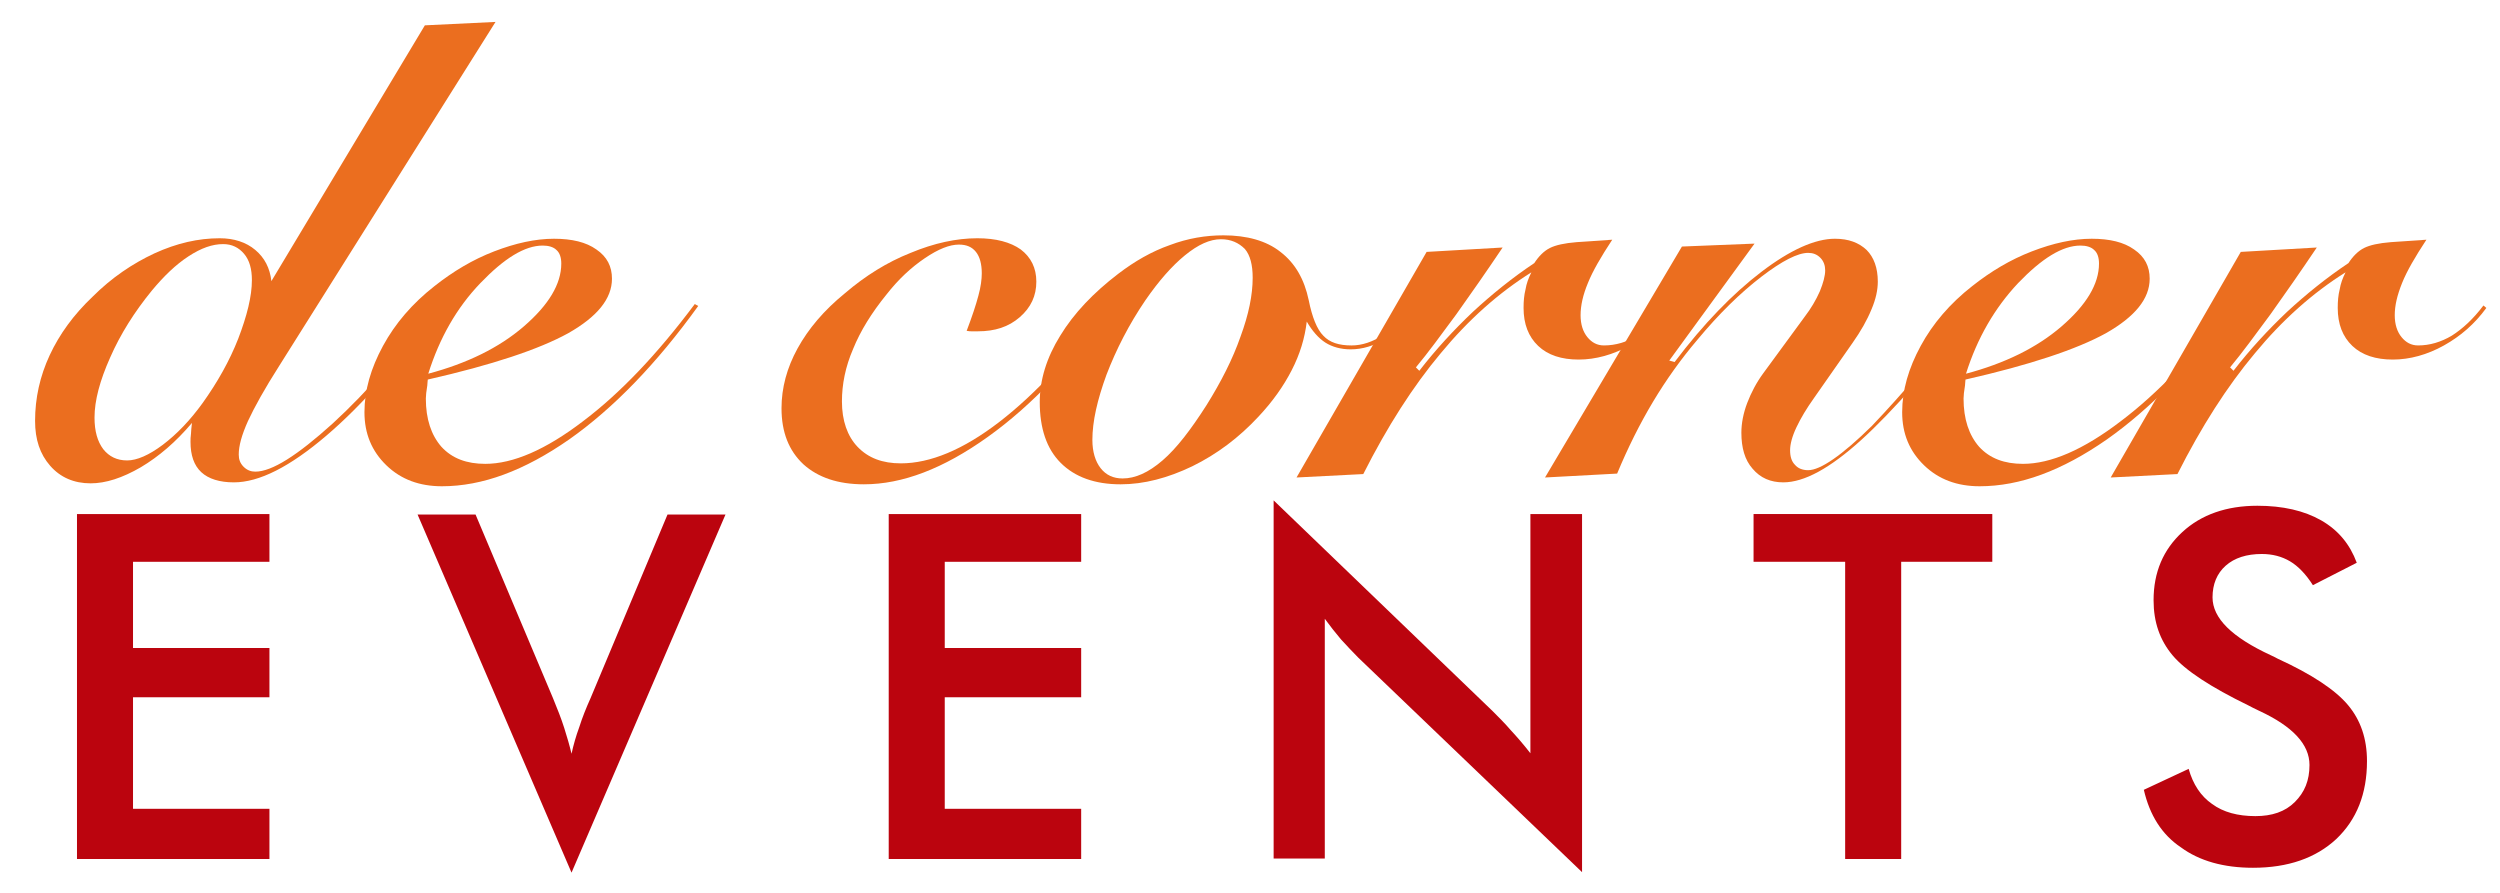 <svg xmlns="http://www.w3.org/2000/svg" xmlns:xlink="http://www.w3.org/1999/xlink" id="Layer_1" x="0px" y="0px" viewBox="0 0 513.1 183.3" style="enable-background:new 0 0 513.1 183.3;" xml:space="preserve"><style type="text/css">	.st0{fill:#EB6E1F;}	.st1{fill:#BB040E;}</style><g>	<g>		<g>			<path class="st0" d="M39.4,86.8c-3.3,3.9-6.8,6.9-10.5,9.1c-3.8,2.2-7.2,3.3-10.3,3.3c-3.4,0-6.2-1.2-8.3-3.6    c-2.1-2.4-3.1-5.4-3.1-9.2c0-4.7,1-9.2,3-13.5s4.9-8.3,8.8-12c3.9-3.9,8.2-6.8,12.7-8.9c4.6-2.1,9-3.1,13.4-3.1    c2.9,0,5.4,0.8,7.3,2.4c1.9,1.6,3,3.7,3.3,6.4L87.2,5.2l14.5-0.7L57.3,75.1c-3,4.7-5.1,8.5-6.4,11.3c-1.3,2.9-1.9,5.1-1.9,6.9    c0,1,0.3,1.8,1,2.5c0.7,0.7,1.5,1,2.4,1c3.4,0,8.6-3.3,15.9-9.9c7.2-6.6,14.4-14.9,21.6-25.1l0.8,0.5    c-8.3,11.7-16.2,20.7-23.7,27.1c-7.5,6.4-13.8,9.6-19,9.6c-2.9,0-5.2-0.7-6.7-2.1c-1.5-1.4-2.2-3.5-2.2-6.2c0-0.5,0-1,0.1-1.7    C39.2,88.5,39.3,87.7,39.4,86.8z M26.1,94.5c2,0,4.5-1.1,7.3-3.2c2.9-2.2,5.6-5,8.2-8.6c3-4.2,5.5-8.6,7.3-13.2    c1.8-4.7,2.8-8.7,2.8-12c0-2.3-0.5-4.1-1.6-5.4c-1.1-1.3-2.5-2-4.3-2c-2.2,0-4.5,0.8-7.1,2.5s-5,4-7.5,7c-3.6,4.4-6.5,9-8.6,13.8    c-2.1,4.7-3.2,8.8-3.2,12.3c0,2.8,0.6,4.9,1.8,6.5C22.4,93.7,24,94.5,26.1,94.5z"></path>			<path class="st0" d="M143.3,62.8c-8.5,11.8-17.4,21-26.5,27.4c-9.2,6.4-17.8,9.6-26.1,9.6c-4.6,0-8.4-1.4-11.4-4.3    c-3-2.9-4.5-6.5-4.5-10.9c0-4.5,1.3-9,3.8-13.6c2.5-4.6,6-8.7,10.6-12.3c3.8-3,7.8-5.4,12.2-7.1c4.4-1.7,8.5-2.6,12.3-2.6    c3.7,0,6.6,0.7,8.7,2.2c2.2,1.5,3.2,3.5,3.2,6c0,4.1-3,7.8-9,11.2c-6,3.3-15.6,6.5-28.8,9.5c0,0.3-0.1,0.7-0.1,1.2    c-0.2,1.2-0.3,2.1-0.3,2.7c0,4.2,1.1,7.5,3.2,9.9c2.2,2.4,5.2,3.5,9,3.5c5.7,0,12.4-2.9,20-8.7c7.7-5.8,15.3-13.8,23-24.1    L143.3,62.8z M87.9,76.7c7.9-2.1,14.5-5.3,19.6-9.7c5.1-4.4,7.7-8.7,7.7-12.9c0-1.2-0.3-2.2-1-2.8c-0.6-0.6-1.6-0.9-2.8-0.9    c-3.7,0-7.9,2.6-12.8,7.7C93.7,63.2,90.2,69.4,87.9,76.7z"></path>			<path class="st0" d="M198.4,67.9c1.1-2.9,1.9-5.3,2.4-7.2c0.5-1.8,0.7-3.4,0.7-4.6c0-1.9-0.4-3.4-1.2-4.4c-0.8-1-1.9-1.5-3.5-1.5    c-1.9,0-4.2,0.9-7,2.8c-2.8,1.9-5.4,4.3-7.9,7.5c-3,3.7-5.3,7.4-6.8,11.1c-1.6,3.7-2.3,7.3-2.3,10.8c0,3.9,1.1,7.1,3.2,9.3    c2.2,2.3,5.1,3.4,8.9,3.4c6,0,12.8-2.8,20.2-8.5c7.4-5.7,14.9-13.8,22.6-24.3l0.7,0.4c-8.1,11.5-16.6,20.5-25.7,27    c-9.1,6.5-17.5,9.7-25.4,9.7c-5.3,0-9.4-1.4-12.4-4.1c-3-2.8-4.5-6.6-4.5-11.5c0-4.2,1.1-8.3,3.3-12.3c2.2-4,5.4-7.8,9.7-11.3    c4.2-3.6,8.7-6.4,13.5-8.3c4.8-2,9.4-3,13.7-3c3.8,0,6.8,0.8,8.9,2.3c2.1,1.6,3.2,3.8,3.2,6.6c0,2.9-1.1,5.3-3.4,7.3    s-5.1,2.9-8.6,2.9c-0.5,0-0.9,0-1.3,0C199.2,68,198.9,68,198.4,67.9z"></path>			<path class="st0" d="M292.5,62c-2.9,3.4-5.6,5.8-8,7.4c-2.4,1.6-4.9,2.3-7.3,2.3c-2,0-3.8-0.5-5.2-1.4c-1.4-0.9-2.7-2.4-3.8-4.3    c-0.4,3.4-1.4,6.7-3.1,10c-1.7,3.3-3.9,6.4-6.8,9.5c-4,4.3-8.5,7.7-13.6,10.2c-5,2.4-9.9,3.7-14.7,3.7c-5.3,0-9.4-1.5-12.3-4.4    s-4.3-7.1-4.3-12.5c0-4.5,1.4-9.1,4.2-13.6c2.8-4.6,6.8-8.8,11.9-12.7c3.4-2.6,6.9-4.6,10.6-5.9c3.7-1.4,7.4-2,11-2    c4.8,0,8.8,1.1,11.7,3.4c3,2.3,4.9,5.6,5.8,9.9c0.7,3.5,1.7,6,3,7.3c1.3,1.4,3.2,2,5.8,2c2.1,0,4.3-0.7,6.6-2.2    c2.2-1.5,4.8-3.9,7.8-7.3L292.5,62z M250.6,49.1c-2.3,0-4.7,1.1-7.4,3.3c-2.7,2.2-5.4,5.3-8.1,9.2c-3.4,5-6,10.1-8,15.3    c-1.9,5.2-2.9,9.6-2.9,13.4c0,2.4,0.6,4.4,1.7,5.8c1.1,1.4,2.6,2.1,4.5,2.1c2.6,0,5.3-1.2,8.2-3.7c2.9-2.5,5.8-6.3,9-11.3    c3-4.8,5.4-9.5,7-14.1c1.7-4.6,2.5-8.6,2.5-12.1c0-2.6-0.5-4.6-1.6-5.9C254.2,49.8,252.6,49.1,250.6,49.1z"></path>			<path class="st0" d="M266.1,98l26.7-46.3l15.6-0.9c-3.3,4.9-6.5,9.5-9.5,13.7c-3.1,4.2-5.8,7.9-8.3,10.9l0.7,0.7    c3.4-4.4,7.1-8.4,11-12.1c3.9-3.6,8.1-7,12.6-10c0.9-1.4,2-2.5,3.2-3.1c1.2-0.6,3-1,5.5-1.2l7.3-0.5c-2.3,3.5-4,6.4-5,8.9    c-1,2.4-1.5,4.6-1.5,6.6c0,1.9,0.5,3.4,1.4,4.5c0.9,1.1,2,1.7,3.4,1.7c2.4,0,4.7-0.7,6.9-2c2.2-1.4,4.4-3.4,6.5-6.2l0.6,0.5    c-2.4,3.3-5.3,5.8-8.7,7.7c-3.4,1.9-7,2.9-10.5,2.9c-3.5,0-6.3-0.9-8.3-2.8c-2-1.9-3-4.5-3-7.8c0-1.4,0.1-2.6,0.4-3.8    c0.2-1.2,0.6-2.3,1.2-3.5c-6.7,4.2-12.9,9.7-18.6,16.6c-5.7,6.8-11,15.1-15.9,24.8L266.1,98z"></path>			<path class="st0" d="M406.3,61.4l0.5,0.6c-10.1,13.1-18.4,22.5-24.8,28.3c-6.4,5.8-11.7,8.7-16,8.7c-2.6,0-4.7-0.9-6.3-2.8    c-1.6-1.8-2.3-4.3-2.3-7.4c0-1.9,0.4-4,1.2-6.1c0.8-2.1,1.9-4.2,3.3-6.1l8.5-11.6c1.3-1.7,2.3-3.4,3.1-5.2    c0.7-1.7,1.1-3.2,1.1-4.3c0-1-0.3-1.9-1-2.6c-0.7-0.7-1.5-1-2.5-1c-2.1,0-5.3,1.6-9.6,4.9c-4.3,3.3-8.7,7.6-13.1,12.9    c-3.4,4-6.4,8.2-9.1,12.7c-2.7,4.5-5.2,9.5-7.4,14.8L317.1,98l28.1-47.4l14.9-0.6l-17.5,24l1.1,0.3c5.9-7.8,11.9-14,17.8-18.5    s11-6.8,15.1-6.8c2.8,0,4.9,0.8,6.5,2.3c1.5,1.5,2.3,3.7,2.3,6.5c0,1.7-0.4,3.6-1.3,5.7c-0.9,2.2-2.2,4.5-3.9,6.9l-7.9,11.3    c-1.5,2.1-2.7,4.1-3.6,6c-0.9,1.9-1.3,3.5-1.3,4.7c0,1.3,0.3,2.3,1,3c0.6,0.7,1.5,1.1,2.7,1.1c2.5,0,6.9-3,13.1-9.1    C390.3,81,397.7,72.4,406.3,61.4z"></path>			<path class="st0" d="M458.9,62.8c-8.5,11.8-17.4,21-26.5,27.4c-9.2,6.4-17.8,9.6-26.1,9.6c-4.6,0-8.4-1.4-11.4-4.3    c-3-2.9-4.5-6.5-4.5-10.9c0-4.5,1.3-9,3.8-13.6c2.5-4.6,6-8.7,10.6-12.3c3.8-3,7.8-5.4,12.2-7.1c4.4-1.7,8.5-2.6,12.3-2.6    c3.7,0,6.6,0.7,8.7,2.2c2.2,1.5,3.2,3.5,3.2,6c0,4.1-3,7.8-9,11.2c-6,3.3-15.6,6.5-28.8,9.5c0,0.3-0.1,0.7-0.1,1.2    c-0.2,1.2-0.3,2.1-0.3,2.7c0,4.2,1.1,7.5,3.2,9.9c2.2,2.4,5.2,3.5,9,3.5c5.7,0,12.4-2.9,20-8.7c7.7-5.8,15.3-13.8,23-24.1    L458.9,62.8z M403.5,76.7c7.9-2.1,14.5-5.3,19.6-9.7c5.1-4.4,7.7-8.7,7.7-12.9c0-1.2-0.3-2.2-1-2.8c-0.6-0.6-1.6-0.9-2.8-0.9    c-3.7,0-7.9,2.6-12.8,7.7C409.4,63.2,405.8,69.4,403.5,76.7z"></path>			<path class="st0" d="M433.2,98l26.7-46.3l15.6-0.9c-3.3,4.9-6.5,9.5-9.5,13.7c-3.1,4.2-5.8,7.9-8.3,10.9l0.7,0.7    c3.4-4.4,7.1-8.4,11-12.1c3.9-3.6,8.1-7,12.6-10c0.9-1.4,2-2.5,3.2-3.1c1.2-0.6,3-1,5.5-1.2l7.3-0.5c-2.3,3.5-4,6.4-5,8.9    s-1.5,4.6-1.5,6.6c0,1.9,0.5,3.4,1.4,4.5c0.9,1.1,2,1.7,3.4,1.7c2.4,0,4.7-0.7,6.9-2c2.2-1.4,4.4-3.4,6.5-6.2l0.6,0.5    c-2.4,3.3-5.3,5.8-8.7,7.7c-3.4,1.9-7,2.9-10.5,2.9c-3.5,0-6.3-0.9-8.3-2.8c-2-1.9-3-4.5-3-7.8c0-1.4,0.1-2.6,0.4-3.8    c0.2-1.2,0.6-2.3,1.2-3.5c-6.7,4.2-12.9,9.7-18.6,16.6c-5.7,6.8-11,15.1-15.9,24.8L433.2,98z"></path>		</g>	</g>	<g>		<g>			<path class="st1" d="M15.8,176.3v-70.8h39.5v9.8h-28V133h28v10.1h-28V166h28v10.3H15.8z"></path>			<path class="st1" d="M117.3,179.1l-31.6-73.5h11.9l15.9,37.7c0.9,2.2,1.7,4.2,2.3,6.1c0.6,1.9,1.1,3.6,1.5,5.3    c0.4-1.8,0.9-3.6,1.6-5.5c0.6-1.9,1.4-3.9,2.3-5.9l15.8-37.7h11.9L117.3,179.1z"></path>			<path class="st1" d="M182.4,176.3v-70.8h39.5v9.8h-28V133h28v10.1h-28V166h28v10.3H182.4z"></path>			<path class="st1" d="M261.4,176.3v-73.6l45,43.3c1.2,1.2,2.5,2.5,3.7,3.9c1.3,1.4,2.6,2.9,4,4.7v-49.1h10.6v73.5l-45.9-44    c-1.2-1.2-2.4-2.5-3.6-3.8c-1.1-1.3-2.2-2.7-3.3-4.2v49.2H261.4z"></path>			<path class="st1" d="M390.2,115.3v61h-11.5v-61h-18.8v-9.8h49v9.8H390.2z"></path>			<path class="st1" d="M440,162.1l9.2-4.3c0.9,3.2,2.5,5.6,4.8,7.2c2.3,1.7,5.3,2.5,8.9,2.5c3.4,0,6.1-0.9,8.1-2.9s3-4.4,3-7.6    c0-4.2-3.4-7.9-10.3-11.1c-1-0.5-1.7-0.8-2.2-1.1c-7.8-3.8-13-7.2-15.6-10.3c-2.6-3.1-3.9-6.8-3.9-11.3c0-5.8,2-10.4,5.9-14    c3.9-3.6,9.1-5.4,15.4-5.4c5.2,0,9.6,1,13.1,3c3.5,2,5.9,4.9,7.3,8.7l-9,4.6c-1.4-2.2-3-3.9-4.7-4.9c-1.7-1-3.6-1.5-5.8-1.5    c-3.1,0-5.6,0.8-7.4,2.4c-1.8,1.6-2.7,3.8-2.7,6.5c0,4.3,4,8.2,12,11.9c0.6,0.3,1.1,0.5,1.4,0.7c7,3.2,11.8,6.4,14.4,9.5    c2.6,3.1,3.9,6.9,3.9,11.5c0,6.7-2.1,12-6.3,16c-4.2,3.9-9.9,5.9-17.1,5.9c-6,0-11-1.4-14.8-4.2    C443.7,171.3,441.2,167.3,440,162.1z"></path>		</g>	</g></g></svg>